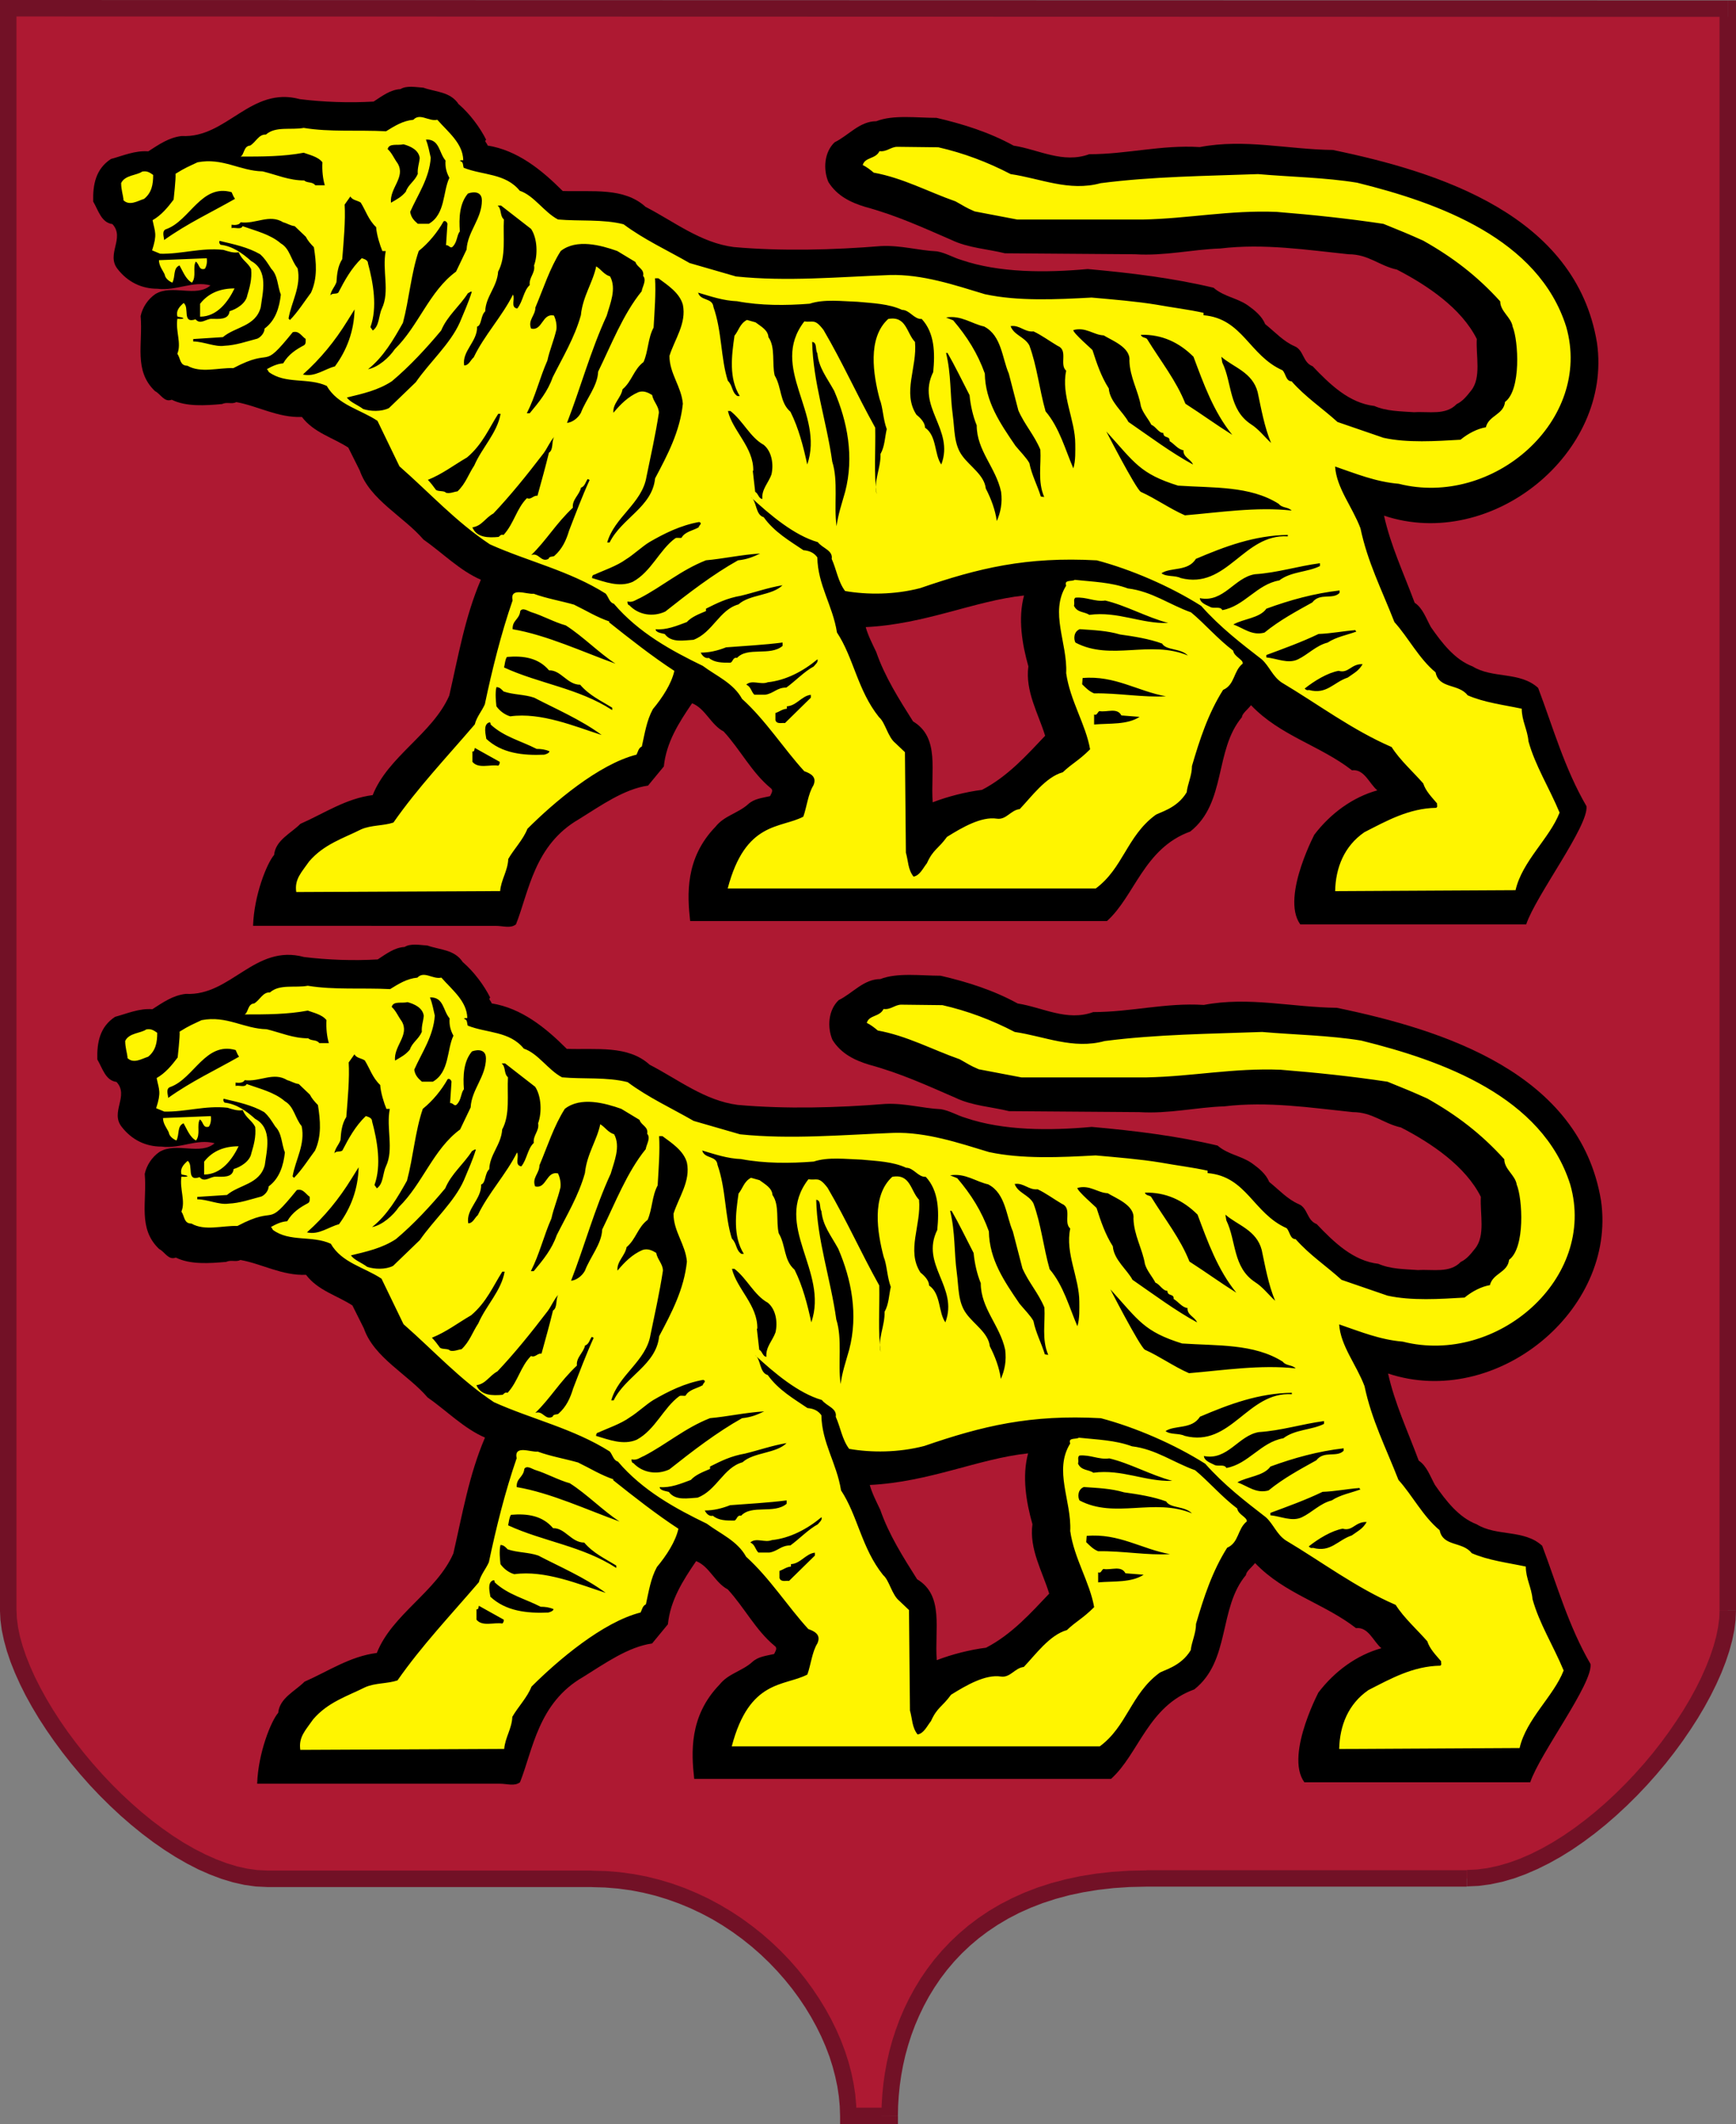 <?xml version="1.0" encoding="UTF-8"?>
<svg id="_레이어_2" data-name="레이어 2" xmlns="http://www.w3.org/2000/svg" viewBox="0 0 325.16 397.76">
  <rect x="0" y="0" width="325.16" height="397.76" fill="#808080" stroke="none"/>
  <defs>
    <style>
      .cls-1 {
        fill: #721126;
      }

      .cls-2 {
        fill: #ae1932;
      }

      .cls-2, .cls-3, .cls-4 {
        fill-rule: evenodd;
      }

      .cls-3 {
        fill: #fff500;
      }
    </style>
  </defs>
  <g id="svg2">
    <g>
      <g id="g10">
        <path id="path12" class="cls-2" d="M1.54,301.55c0,17.59,27.73,50.28,48.45,50.28h60.89c27.36,0,48,24.08,48,44.39,3.69,0,3.84,0,7.76,0,0-20.53,13.11-44.47,48.08-44.47h59.98c21.78,0,48.9-32.61,48.9-50.2,0-100.25,0-200.05,0-299.93L1.54,1.54V301.55h0Z"/>
        <path id="path14" class="cls-1" d="M50,350.28v3.08h0l-2.1-.1-2.13-.3-2.14-.48-2.15-.65-2.15-.81-2.16-.95-2.14-1.1-2.14-1.23-2.12-1.35-2.1-1.46-2.07-1.56-2.04-1.66-2-1.74-1.95-1.82-1.91-1.89-1.85-1.95-1.78-2.01-1.72-2.05-1.64-2.08-1.56-2.11-1.48-2.13-1.39-2.14-1.28-2.14-1.18-2.13-1.06-2.12-.95-2.1-.83-2.08-.69-2.04-.55-2-.41-1.94-.25-1.89-.09-1.83H3.09l.07,1.55,.22,1.65,.36,1.74,.51,1.81,.64,1.88,.77,1.93,.89,1.98,1.02,2.01,1.12,2.04,1.23,2.05,1.32,2.05,1.42,2.05,1.51,2.03,1.58,2.01,1.66,1.98,1.72,1.93,1.78,1.89,1.83,1.82,1.88,1.75,1.92,1.68,1.95,1.59,1.98,1.49,1.99,1.39,2.01,1.28,2.01,1.15,2.01,1.02,1.99,.89,1.97,.74,1.94,.59,1.91,.43,1.86,.26,1.82,.09h0Zm60.89,3.09H50v-3.09h60.89v3.09Zm48,41.31v3.08l-1.54-1.54-.06-1.82-.17-1.83-.28-1.86-.4-1.87-.49-1.87-.6-1.88-.71-1.87-.81-1.86-.91-1.84-1-1.82-1.09-1.79-1.19-1.77-1.27-1.73-1.36-1.68-1.44-1.64-1.52-1.59-1.6-1.53-1.68-1.47-1.75-1.4-1.81-1.32-1.89-1.25-1.94-1.16-2.02-1.07-2.07-.98-2.13-.88-2.18-.78-2.23-.68-2.28-.56-2.33-.45-2.37-.32-2.42-.2-2.47-.07v-3.08l2.62,.07,2.59,.21,2.54,.35,2.49,.47,2.44,.61,2.39,.72,2.33,.84,2.26,.95,2.21,1.04,2.14,1.15,2.08,1.24,2,1.32,1.93,1.41,1.86,1.48,1.77,1.55,1.7,1.62,1.62,1.68,1.53,1.74,1.44,1.79,1.35,1.84,1.26,1.88,1.17,1.91,1.07,1.94,.97,1.97,.87,1.99,.76,2.01,.65,2.02,.54,2.03,.42,2.03,.31,2.03,.18,2.03,.06,2-1.54-1.54h0Zm0,3.08h-1.54v-1.54s1.54,1.54,1.54,1.54Zm6.22-1.54h3.08l-1.54,1.54h-.36s-.34,0-.34,0h-.32s-.3,0-.3,0h-.28s-.27,0-.27,0h-.49s-.23,0-.23,0h-.22s-.21,0-.21,0h-.4s-.19,0-.19,0h-1.32s-.2,0-.2,0h-.21s-.22,0-.22,0h-.47s-.25,0-.25,0h-.55s-.3,0-.3,0h-.32s-.34,0-.34,0v-3.08h.34s.32,0,.32,0h.3s.28,0,.28,0h.52s.24,0,.24,0h.66s.2,0,.2,0h.2s.19,0,.19,0h1.32s.2,0,.2,0h.21s.22,0,.22,0h.47s.25,0,.25,0h.27s.28,0,.28,0h.62s.34,0,.34,0h.36s-1.54,1.55-1.54,1.55h0Zm3.08,0v1.54h-1.54l1.54-1.54Zm46.54-46.01v3.08h0l-3.15,.07-3.02,.2-2.89,.33-2.76,.45-2.65,.56-2.52,.68-2.4,.78-2.28,.88-2.17,.97-2.06,1.07-1.94,1.15-1.84,1.23-1.74,1.31-1.63,1.38-1.53,1.45-1.43,1.51-1.33,1.57-1.23,1.62-1.13,1.67-1.05,1.72-.95,1.76-.86,1.79-.78,1.82-.69,1.85-.6,1.87-.52,1.88-.43,1.89-.35,1.9-.27,1.9-.19,1.9-.12,1.89-.04,1.87h-3.08l.04-1.99,.12-2.01,.2-2.02,.29-2.03,.37-2.02,.46-2.03,.55-2.01,.65-1.99,.73-1.98,.83-1.95,.93-1.92,1.03-1.89,1.12-1.85,1.23-1.8,1.33-1.75,1.44-1.69,1.55-1.64,1.65-1.56,1.76-1.5,1.87-1.41,1.98-1.33,2.1-1.24,2.21-1.14,2.33-1.05,2.44-.94,2.56-.83,2.68-.71,2.79-.6,2.92-.47,3.04-.34,3.15-.21,3.28-.07h0Zm59.98,3.08h-59.98v-3.08h59.98v3.08Zm47.37-51.74h3.08l-.08,1.82-.24,1.89-.4,1.94-.54,1.99-.68,2.03-.81,2.07-.94,2.1-1.05,2.12-1.16,2.13-1.27,2.14-1.37,2.13-1.46,2.13-1.55,2.11-1.63,2.08-1.71,2.04-1.78,2-1.85,1.95-1.9,1.88-1.96,1.82-2,1.74-2.06,1.66-2.09,1.56-2.12,1.46-2.15,1.34-2.18,1.22-2.19,1.09-2.2,.95-2.21,.81-2.22,.64-2.22,.47-2.21,.29-2.19,.1v-3.08l1.92-.09,1.96-.26,1.99-.43,2.01-.58,2.03-.73,2.05-.89,2.05-1.02,2.04-1.15,2.03-1.27,2.02-1.39,1.99-1.49,1.96-1.58,1.93-1.67,1.88-1.75,1.84-1.82,1.78-1.88,1.72-1.93,1.65-1.97,1.57-2.01,1.49-2.03,1.4-2.04,1.32-2.05,1.21-2.04,1.11-2.03,.99-2.01,.88-1.98,.76-1.93,.63-1.88,.5-1.81,.35-1.74,.22-1.65,.07-1.56h0Zm1.54-298.39V.08l1.54,1.54V20.34s0,9.36,0,9.36v9.36s0,9.36,0,9.36v9.36s0,9.36,0,9.36v18.73s0,9.36,0,9.36v18.73s0,9.37,0,9.37v18.73s0,9.37,0,9.37v9.37s0,9.37,0,9.37v18.74s0,9.37,0,9.37v18.75s0,9.38,0,9.38v18.77s0,9.39,0,9.39v9.39s0,9.39,0,9.39v9.39s0,9.39,0,9.39v9.4h-3.08v-18.79s0-9.39,0-9.39v-18.78s0-9.39,0-9.39v-9.38s0-9.38,0-9.38v-9.38s0-9.38,0-9.38v-28.12s0-9.37,0-9.37v-9.37s0-9.37,0-9.37v-18.74s0-9.37,0-9.37v-9.37s0-9.36,0-9.36v-18.73s0-9.36,0-9.36v-18.73s0-9.36,0-9.36v-9.36s0-9.36,0-9.36V10.98s0-9.36,0-9.36l1.54,1.54h0Zm0-3.08h1.54V1.62l-1.54-1.54ZM0,1.54L1.54,0,323.61,.08V3.16L1.54,3.08,0,1.54H0ZM0,1.54V0H1.54S0,1.54,0,1.54ZM3.09,301.55H0V1.54s3.08,0,3.08,0V301.55h0Z"/>
      </g>
      <path id="path22" class="cls-4" d="M86.71,180.18c2.06,1.79,3.94,4.3,5.11,6.63-.45,.27,.18,.63,.27,1.08,5.56,.9,10.04,4.48,14.07,8.52,5.56,.18,11.47-.72,15.51,2.96,5.38,2.78,10.31,6.72,16.49,7.53,9.05,.81,18.73,.54,27.61-.18,3.76-.18,6.9,.81,10.49,.99,1.61,.27,3.05,1.17,4.57,1.61,7.08,2.42,15.78,2.42,23.66,1.7,8.07,.72,16.04,1.7,23.57,3.5,1.97,1.7,4.39,1.88,6.45,3.32,1.25,.9,2.6,1.97,3.23,3.5,1.79,1.43,3.41,3.23,5.47,4.12,1.79,.72,1.52,3.05,3.41,3.76,3.32,3.5,6.9,6.9,11.56,7.44,2.24,.99,4.84,.99,7.44,1.17,2.78-.18,5.92,.63,7.98-1.52,1.17-.54,1.97-1.61,2.69-2.51,1.97-2.42,.9-6.45,1.08-9.68-2.87-5.74-9.23-10.04-14.97-13-3.32-.72-5.29-2.87-9.05-2.87-7.8-.81-15.87-2.06-24.02-1.08-5.29,.18-10.4,1.43-15.96,1.08l-24.38-.18c-3.23-.81-6.9-.99-10.04-2.51-5.38-2.33-10.22-4.57-16.13-6.18-2.69-.81-5.29-2.06-6.9-4.66-.99-2.33-.81-5.56,1.17-7.44,2.6-1.26,4.66-3.94,7.8-3.94,3.14-1.25,7.62-.63,11.29-.63,5.02,1.17,9.86,2.69,14.43,5.2,4.66,.72,9.23,3.41,14.16,1.61,7.08,0,13.54-1.79,20.71-1.34,8.43-1.61,16.49,.45,24.92,.54,19.9,4.12,45.54,12.19,49.48,36.12,2.96,20.62-19.72,39.08-39.89,32.36,1.26,5.65,3.68,10.76,5.74,16.31,1.52,.99,2.15,2.96,3.05,4.57,2.06,2.96,4.48,6.1,7.8,7.35,3.76,2.33,8.87,.9,12.28,4.03,2.78,7.35,4.93,15.06,9.05,22.14,.45,3.68-9.5,16.76-11.29,22.14h-42.31c-3.85-5.29,3.5-18.38,2.6-16.76,3.05-4.03,7.26-7.08,11.83-8.34-1.52-1.26-2.42-4.03-4.75-3.76-6.01-4.66-13.45-6.45-18.91-12.19-.63,.81-1.7,1.61-1.7,2.24-5.2,6.19-2.87,16.05-9.68,21.42-8.69,3.14-10.4,12.1-15.6,16.76h-78.07c-.54-4.84-.99-11.74,4.75-17.66,1.61-2.06,4.21-2.51,6.1-4.21,1.17-1.08,2.69-1.17,4.12-1.52,.18-.45,.72-1.08,.09-1.52-3.5-2.87-5.65-7.17-8.78-10.58-2.42-1.26-3.41-4.3-5.92-5.29-2.51,3.68-4.84,7.35-5.29,11.83l-2.96,3.59c-4.48,.63-8.87,3.76-12.91,6.27-8.43,4.84-9.41,13.63-11.83,19.72-1.08,.81-2.33,.27-3.85,.27H48.17c.18-5.74,2.6-11.74,3.94-13.27,.27-2.78,3.14-4.03,4.93-5.83,4.48-1.97,8.52-4.75,13.54-5.38,2.87-7.26,11.2-11.47,14.34-18.64,1.7-7.44,2.96-14.79,5.92-21.69-3.94-1.7-7.17-5.02-10.76-7.53-3.68-4.3-10.04-7.44-11.92-12.91l-2.15-4.3c-2.87-1.88-6.45-2.78-8.69-5.74-4.48,.18-8.25-2.06-12.28-2.78-.9,.45-1.7-.09-2.69,.36-3.05,.27-6.72,.54-9.41-.81-1.43,.54-2.06-1.08-3.14-1.61-4.03-3.85-2.24-8.78-2.69-14.07,.36-1.61,1.34-3.14,2.78-4.12,3.14-1.88,7.62,.72,10.31-1.61-3.41-.9-6.36,1.08-9.95,.63-2.96,0-5.56-1.26-7.44-3.68-2.24-2.78,1.43-5.83-.99-8.43-2.06-.27-2.6-2.51-3.59-4.21-.09-3.14,.45-6.1,3.32-7.98,2.33-.63,4.48-1.61,6.99-1.43,1.97-1.26,3.85-2.6,6.27-2.87,8.43,.45,12.91-9.41,22.14-6.9,4.39,.54,9.23,.72,13.8,.45,1.52-.99,3.14-2.24,5.02-2.33,1.17-.72,2.87-.36,4.3-.27,2.24,.81,5.11,.72,6.63,3.14h0Zm105.86,91.97c-1.17,4.3-.36,9.14,.81,13.27-.63,4.66,1.88,8.87,3.14,13-3.41,3.59-6.99,7.62-11.83,10.13-2.96,.36-6.45,1.25-9.23,2.33-.45-5.74,1.43-12.1-3.68-15.15-2.6-4.12-5.29-8.34-6.9-13-.72-1.52-1.52-3.05-1.97-4.66,11.2-.54,20.35-4.93,29.67-5.92Z"/>
      <path id="path24" class="cls-3" d="M94.36,303.3c0,.27,0,.45-.27,.72-1.52-.27-3.76,.63-4.84-.72v-1.97c.36,.18,.36-.36,.45-.63l4.66,2.6Zm-1.7-6.99c2.51,2.33,5.65,3.05,8.61,4.57,.81,0,1.61,.09,2.42,.45-.09,.36-.63,.54-.99,.63-4.03,.18-7.98-.27-10.85-2.96-.09-.72-.63-2.6,.45-3.05,.27-.09,.36,0,.36,.36h0Zm118.14-1.7l3.41,.27c-2.33,1.52-5.56,1.17-8.52,1.43v-1.88c.54,.27,.63-.45,.99-.63,1.43,.27,3.32-.72,4.12,.81Zm-58.17-3.32l-4.84,4.75c-.63-.09-1.52,.27-1.79-.54v-1.34c.81-.27,1.25-.72,2.15-.81v-.45c1.79-.09,2.78-1.97,4.48-2.15v.54h0Zm-57.55-1.17c1.79,.63,3.94,.54,5.74,1.17,3.76,1.97,8.78,4.12,12.64,6.99-5.02-1.61-11.38-4.3-17.12-3.5-.99-.27-1.97-.99-2.6-1.88-.09-.9-.27-2.42,0-3.59,.63,0,.99,.45,1.34,.81h0Zm124.06,.9c-4.21,.27-8.96-.63-13.45-.54-.9-.36-1.52-.99-2.24-1.7l.09-1.17c6.01-.54,10.4,2.51,15.6,3.41h0Zm36.84-6.01c-.72,1.25-1.52,1.61-2.78,2.51-2.69,.9-3.94,3.23-7.26,2.33-.36,.09-.54,0-.81-.27,1.79-1.43,4.3-2.96,6.36-3.32,1.88,.54,2.33-1.34,4.48-1.25Zm-102.1-.9c.18,.54-.45,.99-.72,1.34-1.7,.9-3.5,2.78-5.11,3.94-1.79,0-2.33,1.08-3.94,1.34h-2.06c-.63-.63-.63-1.52-1.52-1.88,1.08-.99,2.69,.09,4.03-.45,3.41-.36,6.63-2.06,9.32-4.3h0Zm-50.29,2.06c2.24-.09,3.41,2.69,5.83,2.69,1.79,2.06,3.85,2.96,6.01,4.3v.45c-6.36-4.12-13.63-4.93-20.26-7.98,.18-.72,.18-1.43,.54-1.97,3.14-.27,5.92,.18,7.89,2.51h0Zm43.74-4.57c-2.33,1.97-6.54,.09-8.52,2.24-.81-.18-.72,.72-1.25,.9-1.52,0-2.96,0-4.03-.9-.72,.18-1.26-.45-1.52-.99,1.61,0,3.14-.36,4.75-.99,3.5-.27,7.08-.45,10.58-.9v.63Zm107.3-2.96c0,.09,.09,.18,.18,.27-1.7,.63-3.76,.99-5.38,2.06-2.15,.54-3.68,2.24-5.56,3.14-1.88,.9-3.94-.18-5.92-.36v-.45c3.14-1.17,6.63-2.42,9.77-3.94,2.42-.09,4.57-.54,6.9-.72h0Zm-44.1,.81c2.6,.36,5.47,.81,7.89,1.7,.81,1.34,3.41,.81,4.84,2.24-7.08-2.96-14.43,1.08-21.06-2.42-.36-.63-.36-2.06,.81-2.51,2.6,.18,5.11,.27,7.53,.99h0Zm-103.8-1.7c3.23,2.06,6.27,5.2,9.32,7.17-6.01-2.15-12.91-5.38-19.27-6.45-.09-1.7,1.26-1.79,1.43-3.41,.45-.72,1.43,0,1.97,.18,2.33,.72,4.3,1.88,6.54,2.51Zm101.02-4.66c3.85,.9,7.8,3.14,11.83,4.21-5.11,.18-9.41-2.24-14.79-1.52-.9-.63-2.24-.36-2.87-1.7,.18-.72-.18-1.17,.27-1.52,2.06-.18,3.59,.81,5.56,.54h0Zm-99.41,.81c2.24,1.08,4.21,2.33,6.63,3.14l-.18,.09c3.94,3.14,8.16,6.45,12.28,9.14-.54,2.42-2.24,5.02-4.03,7.17-1.17,2.15-1.52,4.57-2.06,6.99-.63,.27-.72,.99-.99,1.52-7.08,1.79-15.51,8.96-20.44,13.89-.81,2.06-2.51,3.76-3.59,5.65-.09,2.24-1.34,3.85-1.52,6.01l-38.19,.18c-.36-2.42,.99-3.68,2.42-5.74,2.78-3.23,6.36-4.3,9.77-6.01,1.88-.81,4.12-.63,6.01-1.26,4.57-6.54,9.86-12.1,15.24-18.38,.36-1.43,1.34-2.51,1.88-3.76,1.34-6.36,3.05-13.27,5.2-19.45-.54-2.6,2.69-1.08,3.94-1.26,2.42,.9,5.11,1.34,7.62,2.06h0Zm143.33-2.24c-1.25,1.34-3.68-.09-5.11,1.79-3.05,1.7-6.1,3.32-8.96,5.65-2.33,.63-3.85-.81-5.83-1.52,1.88-1.08,4.93-1.17,6.19-2.96,4.39-1.61,8.96-2.87,13.71-3.41v.45h0Zm-104.34-1.43c-1.97,1.97-6.18,1.7-8.25,3.59-3.59,.99-4.84,5.29-8.43,6.63-1.79,.09-4.12,.63-5.38-1.08-.63-.18-1.7-.27-1.7-.9,1.97,.18,3.94-.63,5.83-1.34,.9-.99,2.33-1.52,3.59-2.06v-.45c2.15-1.08,3.94-1.97,6.54-2.42,2.6-.63,5.11-1.52,7.8-1.97h0Zm100.66-3.59c-2.33,1.17-5.38,.99-7.62,2.69-4.21,.72-6.54,4.84-10.67,5.56-.36-.81-1.7-.18-2.33-.63-.72-.36-1.79-.72-1.88-1.61,4.48,.9,6.45-3.85,10.31-4.48,4.21-.27,8.07-1.52,12.19-2.06v.54h0Zm-104.88-2.33c-1.34,.63-2.42,1.08-4.12,1.26-4.66,2.6-9.32,6.18-13.62,9.59-2.33,1.08-5.02,.63-6.72-1.17-.36-.09-.36-.45-.36-.72,.99,.27,1.61-.36,2.33-.63,4.3-2.24,7.62-5.2,12.37-7.08,3.14-.27,6.81-1.08,10.13-1.26h0Zm98.87-3.23c-8.34-.54-11.38,10.04-20.08,7.8-1.08-.54-2.69-.18-3.59-.9,1.79-1.17,4.93-.27,6.45-2.69,5.47-2.33,10.94-4.39,17.21-4.48v.27h0Zm-110.34-1.7c-1.08,.63-2.6,.81-3.23,1.97-.36,.09-.9-.09-1.17,.09-2.96,2.15-4.48,6.27-7.98,8.16-2.51,1.08-5.2,0-7.62-.72,0-.36,.18-.63,.45-.63,1.52-.72,4.21-1.61,5.92-2.87,1.34-.81,3.05-2.42,4.39-3.23,2.78-1.61,5.83-3.14,9.32-3.76,.72,.27-.09,.63-.09,.99Zm-20.44-8.87c-1.43,3.14-2.6,6.27-3.85,9.5-.54,1.79-1.26,3.41-2.78,4.75-.36,.18-.9,0-1.08,.54-1.43,.72-1.79-1.26-3.23-.72,2.87-2.78,4.57-5.83,7.8-8.87-.18-1.52,1.26-2.42,1.52-3.76,.72-.18,.9-1.17,1.26-1.61l.36,.18h0Zm-7.62-5.11c-.63,2.6-1.43,5.47-2.15,8.07-.81-.09-1.17,.81-1.97,.45-1.97,1.97-2.42,4.75-4.39,6.9-.45-.18-.72,.18-.9,.36-1.88,.18-4.12,.18-4.93-1.79,1.79-.27,2.33-1.7,3.94-2.6,3.14-3.32,6.19-7.08,9.41-11.29,.72-.99,1.17-2.15,1.97-3.05-.54,.9-.09,2.42-.99,2.96Zm117.87,6.18c6.54,.45,13.45,0,18.82,3.41,.63,.81,1.7,.54,2.42,1.25-6.63-.72-13.54,.36-19.99,.9-2.87-1.26-5.47-3.14-8.25-4.39-.9-.45-6.99-12.28-6.45-11.29,5.29,5.83,6.27,7.89,13.45,10.13h0Zm-126.93-13.45c-.63,3.59-3.5,6.36-4.93,9.68-1.08,1.61-1.61,3.41-3.14,4.84-.72,.09-1.34,.45-2.15,.27-.36-.45-1.34-.18-1.88-.54-.45-.63-.99-1.34-1.52-1.88,2.69-1.08,4.75-2.69,7.35-4.21,2.87-2.42,4.12-5.47,5.83-8.16h.45Zm43.03-.54c2.42,1.88,3.68,4.93,6.27,6.36,1.52,1.26,1.88,3.68,1.43,5.56-.54,1.52-1.88,2.78-1.7,4.57-.72-.09-.72-.99-1.34-1.34l-.45-3.94h.09c.09-4.39-3.85-7.44-4.75-11.2h.45Zm98.78-3.5c.63,2.96,1.26,6.54,2.51,9.5-1.26-1.17-2.33-2.6-3.76-3.5-4.21-2.78-3.5-7.71-5.38-11.56l-.18-1.08c2.24,1.97,5.83,2.87,6.81,6.63Zm-58.09-7.35c1.34,2.33,2.69,5.11,4.12,7.89,.18,1.88,.63,3.94,1.34,5.65,0,4.75,3.59,7.89,4.57,12.46,.27,2.06-.09,3.85-.81,5.47-.27-2.06-1.08-4.21-2.06-6.1-.27-2.51-2.96-4.12-4.39-6.1-1.61-2.15-1.43-5.02-1.79-7.62-.54-3.94-.27-7.62-1.26-11.65h.27Zm-24.38,.09c.27,2.69,1.7,4.39,3.14,6.99,2.51,5.83,3.76,12.37,2.06,18.91-.63,2.24-1.34,4.3-1.61,6.45-.54-3.85,.36-8.43-.81-12.1-1.08-7.71-3.59-14.79-3.76-22.41,.99,.09,.54,1.52,.99,2.15h0Zm70.45,.63c1.88,5.02,3.76,10.31,7.26,14.61-3.14-1.97-5.56-3.76-8.78-5.83-1.7-4.3-4.57-7.89-7.17-12.1-.27-.36-.99-.18-1.17-.81,3.94-.09,7.17,1.43,9.86,4.12Zm-16.85-4.03c1.43,.9,5.11,2.24,4.84,4.75,.09,3.14,1.7,5.74,2.15,8.52,.36,1.26,1.43,2.42,1.97,3.5,.81,.27,1.34,1.52,2.24,1.52,0,1.08,1.26,.45,1.17,1.52,.9,.54,1.61,1.61,2.6,1.7-.09,1.34,1.34,1.61,1.79,2.69-4.12-2.24-8.07-5.2-12.1-7.98-.99-1.88-3.5-3.76-3.68-6.27-1.43-2.24-2.24-4.66-3.05-7.17,0-.09-3.68-3.23-3.59-3.76,2.33-.63,3.76,.9,5.65,.99h0Zm-13.09-.72c1.52,.72,2.96,1.79,4.48,2.69,2.06,.81,.27,3.5,1.61,4.66-.99,4.57,1.7,9.23,1.7,13.71,0,1.26,.09,3.14-.36,4.57-1.52-3.5-2.6-7.62-5.2-10.67-1.17-4.12-1.61-8.52-3.05-12.37-.9-1.61-2.87-1.88-3.5-3.59,1.7-.27,2.6,1.17,4.3,.99h0Zm-9.23-.9c3.23,1.7,3.32,5.92,4.57,8.78l1.79,6.9c1.17,2.69,2.96,4.57,4.12,7.35,.18,2.96-.54,5.92,.72,8.87l-.63-.09c-.63-2.06-1.7-4.03-2.15-6.27-.54-.99-1.79-2.24-2.6-3.23-2.87-4.21-5.65-8.25-5.74-13.54-1.34-3.76-3.32-6.9-5.92-9.95l-1.34-.54c2.87-.45,4.75,1.17,7.17,1.7h0Zm-121.64,7.44c-1.88,.45-3.76,2.06-6.01,1.52,3.32-2.96,6.01-6.27,8.34-10.04l1.34-2.15c-.09,4.03-1.43,7.62-3.68,10.67Zm75.38-12.19c4.3,.81,9.05,.81,13.54,.45,2.69-.9,6.1-.45,8.96-.36,2.87,.27,5.83,.36,8.34,1.52,1.43,0,2.24,1.79,3.68,1.7,2.42,2.6,2.51,6.36,2.15,9.95-3.23,6.54,4.03,10.67,1.52,17.3-1.34-1.88-.81-5.38-3.05-6.9,0-.9-.81-1.79-1.61-2.42-2.69-4.12,.18-8.87-.27-13.63-1.61-1.7-1.61-4.93-5.02-4.3-3.94,3.59-2.78,10.49-1.61,14.97,.63,1.52,.63,3.76,1.34,5.65-.36,1.52-.36,3.23-1.17,4.66,.09,2.6-1.34,5.11-.72,7.53-.54-3.76-.18-8.25-.27-12.46-3.68-6.63-6.01-12.01-9.68-18.29-1.7-2.24-1.97-1.34-3.59-1.61-6.72,8.69,3.85,17.21,.54,26.8-.72-3.32-1.61-6.81-3.14-9.86-2.06-1.79-1.61-4.57-2.96-6.81-.54-2.24,.18-5.29-1.17-7.17-.09-1.34-1.34-1.97-2.42-2.78l-1.61-.45c-1.34,.72-1.52,1.97-2.33,2.96-.54,3.76-1.08,7.98,.99,11.29h-.45c-1.08-.72-.81-1.88-1.79-2.87-1.34-4.21-1.08-9.23-2.69-13.8-.18-1.79-2.42-1.08-2.87-2.69,2.42,.72,4.75,1.52,7.35,1.61h0Zm-49.75-1.79c-.63,2.06-1.43,3.76-2.24,5.74-1.79,4.03-5.65,7.44-8.25,11.2l-5.02,4.84c-1.43,.72-3.5,.63-4.84,.18-1.08-.81-2.42-1.26-3.05-2.15,2.96-.72,5.83-1.34,8.43-3.05,3.32-2.78,6.54-6.27,9.23-9.5,1.17-2.78,3.41-4.48,5.02-6.99,.27-.09,.45-.36,.72-.27h0Zm34.96-2.51c1.7,1.26,3.94,2.69,4.57,4.93,.72,3.5-1.52,6.45-2.51,9.59,0,3.32,2.24,5.74,2.51,8.96-.54,5.2-2.87,9.59-5.2,13.98-.54,5.38-6.27,7.44-8.52,12.01h-.45c1.34-4.75,6.54-7.35,7.35-12.28,.81-3.94,1.7-7.89,2.33-12.01,0-1.26-1.08-2.15-1.25-3.32-.72-.45-1.61-.9-2.6-.54-1.88,.81-3.32,2.24-4.66,3.85-.18-1.7,1.43-2.78,1.7-4.39,1.79-1.52,2.06-3.68,3.94-5.11,.9-2.06,.81-4.48,1.88-6.45,.18-3.05,.45-6.54,.27-9.23h.63Zm-4.3-3.05c.27,.99,1.7,1.26,1.43,2.6,.72,.81-.18,2.06-.27,2.87-3.5,4.3-5.74,10.13-8.16,15.06-.09,2.69-2.24,5.11-3.23,7.71-.54,.99-1.61,1.79-2.6,1.88,2.51-6.45,4.39-13.45,7.44-20.08,.63-2.24,1.88-5.02,.63-7.35-1.17-.36-1.61-1.26-2.6-1.88-.63,3.05-2.51,5.56-2.87,9.14-1.17,4.21-3.41,7.89-5.29,11.65-.9,2.6-2.51,4.57-4.3,6.72h-.54c1.61-3.14,2.42-6.63,3.85-9.86,.45-2.06,1.17-3.59,1.7-5.83,.09-.9-.09-1.79-.45-2.6-2.24-.54-2.15,2.96-4.3,2.42-.63-1.61,.81-2.42,.81-3.94,1.52-3.59,2.69-7.35,4.75-10.58,2.96-2.33,7.53-1.08,10.58,0l3.41,2.06h0Zm-70.28-1.43c.81,.72,1.25,1.43,2.06,2.69,1.26,1.26,1.17,3.32,1.79,4.84-.27,2.42-.99,4.84-3.05,6.36,0,.81-.72,1.61-1.34,1.88-2.06,.54-4.03,1.25-6.19,1.34-1.7,.27-3.94-.81-5.83-.81v-.45l5.56-.36c2.33-1.97,6.1-1.97,7.08-5.56,.36-2.78,1.52-6.9-1.79-8.69-1.7-1.52-3.5-2.78-5.74-3.05-.27-.27-.27-.54-.18-.72,2.69,.63,5.29,1.17,7.62,2.51h0Zm8.52-3.32c.36,.72,.9,1.34,1.52,1.97,.45,2.87,.72,5.74-.54,8.52-1.08,1.43-2.51,3.68-3.94,5.11l-.27-.27c.54-3.14,2.42-6.01,1.7-9.41-1.26-1.52-1.43-3.68-3.14-4.66-1.97-1.7-4.66-2.33-7.17-3.23-.27,.72-1.43,.18-2.06,.36v-.63c.54,.09,1.43,.09,1.7-.45,2.87,.36,5.38-1.61,7.98,0,.72,.18,1.34,.63,2.15,.72l2.06,1.97h0Zm42.22-1.43c1.17,1.79,1.26,4.84,.54,6.81,.27,1.43-.99,2.24-.81,3.68-1.17,1.08-1.26,3.05-2.33,4.39-1.34-.18-.36-1.79-.81-2.6-2.06,4.12-5.38,7.62-7.35,11.74-.63,.54-.9,1.52-1.79,1.52-.45-2.69,2.51-4.48,2.42-7.26,.9-.27,.63-2.06,1.52-2.87,.09-2.78,2.24-4.57,2.42-7.44,1.52-2.78,.9-6.54,1.08-9.77-.81-.72-.36-1.88-1.17-2.6h.63l5.65,4.39Zm-31.91-4.93c.9,1.43,1.43,3.23,2.87,4.57,.09,1.43,.72,3.41,1.17,4.48h.63c-.72,3.59,.81,7.53-.72,10.76-.63,1.34-.45,3.23-1.7,4.12l-.45-.63c1.34-3.68,.54-8.25-.45-11.92,0-.63-.63-.81-1.17-.99-1.97,1.88-3.23,4.21-4.39,6.45-.45,.36-1.17,0-1.52,.54,.27-1.17,.81-1.52,1.17-2.51,.09-1.52,.27-3.05,1.08-4.3,.27-3.32,.63-7.26,.45-10.22l1.08-1.52c.36,.72,1.34,.72,1.97,1.17h0Zm22.68-.45c0,3.5-2.69,5.83-2.87,9.23l-1.97,4.12c-5.02,3.68-6.99,10.13-11.47,14.52-1.08,1.61-3.14,3.41-5.02,3.76,2.87-2.24,4.84-5.65,6.54-8.69,1.17-4.39,1.52-9.23,2.96-13.45,1.88-1.52,3.5-3.5,4.66-5.56,.36-.18,.63,.18,.72,.45l-.27,4.03c.54-.09,.81,.72,1.25,.27,.9-.9,.72-2.06,1.34-2.87-.18-2.42-.09-5.2,1.52-7.08,1.25-.45,2.6-.27,2.6,1.25h0Zm-46.52-.72l.27,.45c-4.39,2.51-8.87,4.57-13.27,7.71,0-.54-.54-1.79,.45-2.06,4.39-1.61,6.54-8.52,12.19-6.9l.36,.81h0Zm34.87-7.17c-.09,.99-.45,1.88-.36,2.96-.63,1.43-1.79,1.97-2.24,3.32-.81,.99-1.7,1.43-2.78,2.06-.27-2.78,2.78-4.75,1.26-7.35-.72-.99-1.08-1.97-1.88-2.69,.27-1.17,1.88-.63,2.96-.9,1.34,.36,2.87,1.08,3.05,2.6h0Zm4.84,.45c-.09,1.26,.18,2.24,.72,3.23-1.25,2.6-.72,6.81-3.85,8.61h-2.06c-.72-.63-1.26-1.17-1.43-2.24,1.43-3.23,3.59-6.27,3.85-10.13-.27-1.17-.45-2.24-.9-3.41,2.6-.09,2.42,2.51,3.68,3.94h0Zm-1.52-7.62c2.06,2.33,4.75,4.39,4.84,7.53-.18,.09-.45-.09-.63,.18,.72,.09,.54,.9,.72,1.26,3.59,1.43,7.8,.99,10.49,4.3,2.69,.9,4.57,4.03,7.17,5.38,4.03,.36,8.43-.09,12.28,.9,3.85,2.87,8.16,4.84,12.37,7.26l8.69,2.51c9.5,.99,19.27,.09,28.77-.27,6.1-.18,12.19,1.88,17.84,3.59,6.19,1.34,13.45,.99,19.99,.63,4.03,.36,8.43,.72,12.19,1.34,2.96,.54,6.01,.9,8.78,1.52v.45c7.35,.63,8.52,7.53,14.79,10.31,.63,.63,.63,2.06,1.7,2.06,2.6,2.96,5.74,5.02,8.6,7.62l8.61,2.96c4.48,.99,9.86,.63,14.43,.36,1.43-1.17,3.14-2.06,4.75-2.33,.54-2.24,3.32-2.33,3.59-4.75,3.05-2.24,2.51-11.47,1.43-14.07-.27-1.79-2.33-2.87-2.33-4.75-4.3-4.75-8.87-8.25-14.43-11.38-2.6-1.17-4.3-1.88-7.44-3.14-6.54-.99-13.27-1.7-19.99-2.24-8.87-.36-16.49,1.25-25.1,1.43h-23.49l-7.98-1.52c-1.7-.72-1.97-.99-3.59-1.88-5.11-1.79-9.86-4.39-15.33-5.38-.63-.54-1.34-1.08-2.06-1.43,.45-1.52,2.42-1.08,3.14-2.6,1.34,.18,2.15-.81,3.32-.81l7.71,.09c4.75,1.08,9.23,2.78,13.54,5.02,5.56,.81,10.94,3.32,16.85,1.7,9.77-1.26,19.63-1.34,29.49-1.7,6.19,.54,12.55,.63,18.55,1.61,15.24,3.76,33.97,10.49,39.17,26.98,5.02,17.57-13.71,33.88-31.37,29.4-4.3-.36-7.98-1.88-11.92-3.23,.27,4.03,3.23,7.53,4.75,11.56,1.34,6.36,3.94,11.38,6.36,17.57,2.6,2.87,4.57,6.81,7.71,9.41,.63,3.14,4.3,2.06,6.01,4.3,3.05,1.34,6.72,1.79,10.13,2.51,0,2.24,1.08,3.94,1.26,6.1,1.26,4.57,3.85,8.61,5.83,13.36-1.88,4.84-6.99,9.05-8.25,14.52l-33.79,.18c.09-4.39,1.7-8.43,5.47-11.03,4.21-2.15,8.34-4.48,13.45-4.57,.36-.18,.09-.54,.18-.81-.99-1.17-2.15-2.33-2.6-3.76-1.88-2.15-4.39-4.39-5.92-6.81-7.44-3.23-13.71-7.98-20.62-12.1-1.7-1.17-2.24-2.96-3.68-4.3-3.94-3.05-7.8-6.01-11.38-10.04-5.83-3.68-13.09-6.81-19.54-8.52-13.18-.72-22.14,1.43-33.08,5.2-4.84,1.26-9.95,1.26-14.07,.54-1.34-1.79-1.61-4.03-2.51-6.01,.27-1.61-1.7-1.97-2.6-3.14-4.39-1.26-8.87-5.02-12.55-8.43,1.17,.72,.81,3.32,2.42,3.76,1.97,2.78,4.93,4.48,7.44,6.18,1.08,.09,1.97,.45,2.6,1.34,.09,5.2,2.87,8.96,3.68,14.07,3.14,4.75,3.85,10.85,7.89,15.87,1.17,.99,1.61,3.68,3.05,4.84l1.79,1.7,.18,18.82c.45,1.52,.36,3.14,1.43,4.48,1.17-.18,1.79-1.61,2.51-2.51,1.17-2.6,2.06-2.6,3.76-4.93,2.87-1.79,6.45-3.85,9.32-3.41,1.79,.27,2.6-1.61,4.3-1.79,2.15-2.24,4.84-6.01,8.07-6.9,1.79-1.7,2.96-2.15,5.11-4.3-.81-4.66-3.76-9.14-4.48-14.25,.27-5.65-3.14-11.38,0-16.4-.45-1.17,1.08-.72,1.61-1.08,3.41,.36,6.81,.45,9.95,1.61,4.48,.54,7.8,3.05,11.83,4.48,2.51,2.06,4.93,4.93,7.89,7.17,.18,1.17,1.88,1.61,1.79,2.42-1.79,1.43-1.43,3.94-3.68,4.93-2.78,4.39-4.39,9.32-5.83,14.25,0,1.79-.81,3.32-.99,4.93-1.88,3.14-5.29,3.76-5.92,4.3-5.29,3.94-6.01,9.95-11.12,13.71h-68.93c3.32-12.64,9.86-11.2,14.16-13.45,.63-1.7,.9-4.3,1.88-5.83,.72-1.61-.45-2.24-1.7-2.69-3.85-4.21-7.26-9.59-11.65-13.54-1.61-2.96-4.84-4.3-7.35-6.18-5.92-2.87-12.01-6.19-16.67-11.65-.81-.18-.99-1.26-1.52-1.88-6.81-4.3-14.52-6.01-21.69-9.23-6.45-4.3-11.12-9.5-16.94-14.61l-4.12-8.52c-3.23-2.15-7.44-2.96-9.5-6.54-3.5-1.61-7.71-.27-10.85-2.6-.09-.18-.18-.36-.36-.54,.99-.54,1.88-.99,3.05-1.08,.99-1.7,2.42-2.6,3.94-3.41,.36-.27,.27-.81,.27-1.17-.72-.45-1.25-1.61-2.42-1.25-6.1,7.53-3.32,2.6-11.12,6.72-2.87-.09-6.1,.99-8.61-.45-1.43,0-1.26-1.34-1.88-2.24,.81-1.97-.36-4.21,0-6.54,.45,0,.81,.09,1.17-.09-.36-.27-.81-.18-1.17-.36-.27-1.08,.36-1.79,1.17-2.51,1.17,.81-.36,3.94,2.24,3.05,.9,1.08,1.97-.09,2.96-.09,1.34,0,3.23,.27,3.41-1.43,1.26-.36,3.05-1.43,3.32-2.96,.45-1.52,.9-3.05,.72-4.93-.63-1.26-1.7-1.61-2.33-3.14-.99,.18-1.97-.18-2.87-.45-4.21-.45-7.8,.81-11.83,.72l-1.52-.63c.99-3.05,.54-3.41,.09-5.65,1.61-.9,2.87-2.42,3.94-3.85,0-.09,.45-3.94,.36-4.84,1.88-1.17,2.42-1.34,4.12-2.15,4.75-.9,7.89,1.61,12.19,1.7,2.6,.63,4.93,1.7,7.8,1.7,.54,.54,1.52,.18,2.06,.9h1.79c-.36-1.17-.54-2.78-.45-4.3-.81-1.08-2.6-1.43-3.5-1.79-3.76,.72-7.8,.72-11.83,.72,.72-.36,.54-1.97,1.79-2.06,1.08-.63,1.61-2.15,2.96-2.06,1.79-1.61,4.75-.81,7.08-1.25,4.93,.81,10.13,.36,15.42,.63,1.61-.99,3.14-1.97,5.11-2.15,1.26-1.34,2.87,.36,4.48,0h0Zm-53.24,10.31c0,1.79-.27,3.32-1.7,4.48-1.17,.36-2.78,1.43-3.94,.18h.09c-.09-.9-.45-1.88-.45-3.14,.72-1.52,2.96-1.43,3.94-2.15,.9-.18,1.43,.18,2.06,.63h0Zm9.68,17.57c-1.17,.36-.99-.9-1.7-1.34-.63,1.08,.18,2.78-.72,3.94-1.17-.63-1.7-2.15-2.33-3.23-1.26,.54-.72,2.06-1.34,3.23-.63-.27-1.34-.81-1.43-1.52-.36-.81-1.08-1.61-1.08-2.69l8.96-.36c.09,.63,0,1.43-.36,1.97h0Zm5.56,3.68c-1.17,2.42-3.23,5.29-6.45,5.29v-2.42c1.61-2.06,3.85-2.87,6.45-2.87Z"/>
      <path id="path22-2" data-name="path22" class="cls-4" d="M85.95,19.54c2.06,1.79,3.94,4.3,5.11,6.63-.45,.27,.18,.63,.27,1.08,5.56,.9,10.04,4.48,14.07,8.52,5.56,.18,11.47-.72,15.51,2.96,5.38,2.78,10.31,6.72,16.49,7.53,9.05,.81,18.73,.54,27.61-.18,3.76-.18,6.9,.81,10.49,.99,1.61,.27,3.05,1.17,4.57,1.61,7.08,2.42,15.78,2.42,23.66,1.7,8.07,.72,16.04,1.7,23.57,3.5,1.97,1.7,4.39,1.88,6.45,3.32,1.25,.9,2.6,1.97,3.23,3.5,1.79,1.43,3.41,3.23,5.47,4.12,1.79,.72,1.52,3.05,3.41,3.76,3.32,3.5,6.9,6.9,11.56,7.44,2.24,.99,4.84,.99,7.44,1.17,2.78-.18,5.92,.63,7.98-1.52,1.17-.54,1.97-1.61,2.69-2.51,1.97-2.42,.9-6.45,1.08-9.68-2.87-5.74-9.23-10.04-14.97-13-3.32-.72-5.29-2.87-9.05-2.87-7.8-.81-15.87-2.06-24.02-1.08-5.29,.18-10.4,1.43-15.96,1.08l-24.38-.18c-3.23-.81-6.9-.99-10.04-2.51-5.38-2.33-10.22-4.57-16.13-6.18-2.69-.81-5.29-2.06-6.9-4.66-.99-2.33-.81-5.56,1.17-7.44,2.6-1.26,4.66-3.94,7.8-3.94,3.14-1.25,7.62-.63,11.29-.63,5.02,1.17,9.86,2.69,14.43,5.2,4.66,.72,9.23,3.41,14.16,1.61,7.08,0,13.54-1.79,20.71-1.34,8.43-1.61,16.49,.45,24.92,.54,19.9,4.12,45.54,12.19,49.48,36.12,2.96,20.62-19.72,39.08-39.89,32.36,1.26,5.65,3.68,10.76,5.74,16.31,1.52,.99,2.15,2.96,3.05,4.57,2.06,2.96,4.48,6.1,7.8,7.35,3.76,2.33,8.87,.9,12.28,4.03,2.78,7.35,4.93,15.06,9.05,22.14,.45,3.68-9.5,16.76-11.29,22.14h-42.31c-3.85-5.29,3.5-18.38,2.6-16.76,3.05-4.03,7.26-7.08,11.83-8.34-1.52-1.26-2.42-4.03-4.75-3.76-6.01-4.66-13.45-6.45-18.91-12.19-.63,.81-1.7,1.61-1.7,2.24-5.2,6.19-2.87,16.05-9.68,21.42-8.69,3.14-10.4,12.1-15.6,16.76h-78.07c-.54-4.84-.99-11.74,4.75-17.66,1.61-2.06,4.21-2.51,6.1-4.21,1.17-1.08,2.69-1.17,4.12-1.52,.18-.45,.72-1.08,.09-1.52-3.5-2.87-5.65-7.17-8.78-10.58-2.42-1.26-3.41-4.3-5.92-5.29-2.51,3.68-4.84,7.35-5.29,11.83l-2.96,3.59c-4.48,.63-8.87,3.76-12.91,6.27-8.43,4.84-9.41,13.63-11.83,19.72-1.08,.81-2.33,.27-3.85,.27H47.4c.18-5.74,2.6-11.74,3.94-13.27,.27-2.78,3.14-4.03,4.93-5.83,4.48-1.97,8.52-4.75,13.54-5.38,2.87-7.26,11.2-11.47,14.34-18.64,1.7-7.44,2.96-14.79,5.92-21.69-3.94-1.7-7.17-5.02-10.76-7.53-3.68-4.3-10.04-7.44-11.92-12.91l-2.15-4.3c-2.87-1.88-6.45-2.78-8.69-5.74-4.48,.18-8.25-2.06-12.28-2.78-.9,.45-1.7-.09-2.69,.36-3.05,.27-6.72,.54-9.41-.81-1.43,.54-2.06-1.08-3.14-1.61-4.03-3.85-2.24-8.78-2.69-14.07,.36-1.61,1.34-3.14,2.78-4.12,3.14-1.88,7.62,.72,10.31-1.61-3.41-.9-6.36,1.08-9.95,.63-2.96,0-5.56-1.26-7.44-3.68-2.24-2.78,1.43-5.83-.99-8.43-2.06-.27-2.6-2.51-3.59-4.21-.09-3.14,.45-6.1,3.32-7.98,2.33-.63,4.48-1.61,6.99-1.43,1.97-1.26,3.85-2.6,6.27-2.87,8.43,.45,12.91-9.41,22.14-6.9,4.39,.54,9.23,.72,13.8,.45,1.52-.99,3.14-2.24,5.02-2.33,1.17-.72,2.87-.36,4.3-.27,2.24,.81,5.11,.72,6.63,3.14h0Zm105.86,91.97c-1.17,4.3-.36,9.14,.81,13.27-.63,4.66,1.88,8.87,3.14,13-3.41,3.59-6.99,7.62-11.83,10.13-2.96,.36-6.45,1.25-9.23,2.33-.45-5.74,1.43-12.1-3.68-15.15-2.6-4.12-5.29-8.34-6.9-13-.72-1.52-1.52-3.05-1.97-4.66,11.2-.54,20.35-4.93,29.67-5.92Z"/>
      <path id="path24-2" data-name="path24" class="cls-3" d="M93.6,142.66c0,.27,0,.45-.27,.72-1.52-.27-3.76,.63-4.84-.72v-1.97c.36,.18,.36-.36,.45-.63l4.66,2.6Zm-1.7-6.99c2.51,2.33,5.65,3.05,8.61,4.57,.81,0,1.61,.09,2.42,.45-.09,.36-.63,.54-.99,.63-4.03,.18-7.98-.27-10.85-2.96-.09-.72-.63-2.6,.45-3.05,.27-.09,.36,0,.36,.36h0Zm118.14-1.7l3.41,.27c-2.33,1.52-5.56,1.17-8.52,1.43v-1.88c.54,.27,.63-.45,.99-.63,1.43,.27,3.32-.72,4.12,.81Zm-58.17-3.32l-4.84,4.75c-.63-.09-1.52,.27-1.79-.54v-1.34c.81-.27,1.25-.72,2.15-.81v-.45c1.79-.09,2.78-1.97,4.48-2.15v.54h0Zm-57.55-1.17c1.79,.63,3.94,.54,5.74,1.17,3.76,1.97,8.78,4.12,12.64,6.99-5.02-1.61-11.38-4.3-17.12-3.5-.99-.27-1.97-.99-2.6-1.88-.09-.9-.27-2.42,0-3.59,.63,0,.99,.45,1.34,.81h0Zm124.06,.9c-4.21,.27-8.96-.63-13.45-.54-.9-.36-1.52-.99-2.24-1.7l.09-1.17c6.01-.54,10.4,2.51,15.6,3.41h0Zm36.84-6.01c-.72,1.25-1.52,1.61-2.78,2.51-2.69,.9-3.94,3.23-7.26,2.33-.36,.09-.54,0-.81-.27,1.79-1.43,4.3-2.96,6.36-3.32,1.88,.54,2.33-1.34,4.48-1.25Zm-102.1-.9c.18,.54-.45,.99-.72,1.34-1.7,.9-3.5,2.78-5.11,3.94-1.79,0-2.33,1.08-3.94,1.34h-2.06c-.63-.63-.63-1.52-1.52-1.88,1.08-.99,2.69,.09,4.03-.45,3.41-.36,6.63-2.06,9.32-4.3h0Zm-50.29,2.06c2.24-.09,3.41,2.69,5.83,2.69,1.79,2.06,3.85,2.96,6.01,4.3v.45c-6.36-4.12-13.63-4.93-20.26-7.98,.18-.72,.18-1.43,.54-1.97,3.14-.27,5.92,.18,7.89,2.51h0Zm43.74-4.57c-2.33,1.97-6.54,.09-8.52,2.24-.81-.18-.72,.72-1.25,.9-1.52,0-2.96,0-4.03-.9-.72,.18-1.26-.45-1.52-.99,1.61,0,3.14-.36,4.75-.99,3.5-.27,7.08-.45,10.58-.9v.63Zm107.3-2.96c0,.09,.09,.18,.18,.27-1.7,.63-3.76,.99-5.38,2.06-2.15,.54-3.68,2.24-5.56,3.14-1.88,.9-3.94-.18-5.92-.36v-.45c3.14-1.17,6.63-2.42,9.77-3.94,2.42-.09,4.57-.54,6.9-.72h0Zm-44.1,.81c2.6,.36,5.47,.81,7.89,1.7,.81,1.34,3.41,.81,4.84,2.24-7.08-2.96-14.43,1.08-21.06-2.42-.36-.63-.36-2.06,.81-2.51,2.6,.18,5.11,.27,7.53,.99h0Zm-103.8-1.7c3.23,2.06,6.27,5.2,9.32,7.17-6.01-2.15-12.91-5.38-19.27-6.45-.09-1.7,1.26-1.79,1.43-3.41,.45-.72,1.43,0,1.97,.18,2.33,.72,4.3,1.88,6.54,2.51Zm101.02-4.66c3.85,.9,7.8,3.14,11.83,4.21-5.11,.18-9.41-2.24-14.79-1.52-.9-.63-2.24-.36-2.87-1.7,.18-.72-.18-1.17,.27-1.52,2.06-.18,3.59,.81,5.56,.54h0Zm-99.41,.81c2.24,1.08,4.21,2.33,6.63,3.14l-.18,.09c3.94,3.14,8.16,6.45,12.28,9.14-.54,2.42-2.24,5.02-4.03,7.17-1.17,2.15-1.52,4.57-2.06,6.99-.63,.27-.72,.99-.99,1.52-7.08,1.79-15.51,8.96-20.44,13.89-.81,2.06-2.51,3.76-3.59,5.65-.09,2.24-1.34,3.85-1.52,6.01l-38.19,.18c-.36-2.42,.99-3.68,2.42-5.74,2.78-3.23,6.36-4.3,9.77-6.01,1.88-.81,4.12-.63,6.01-1.26,4.57-6.54,9.86-12.1,15.24-18.38,.36-1.43,1.34-2.51,1.88-3.76,1.34-6.36,3.05-13.27,5.2-19.45-.54-2.6,2.69-1.08,3.94-1.26,2.42,.9,5.11,1.34,7.62,2.06h0Zm143.33-2.24c-1.25,1.34-3.68-.09-5.11,1.79-3.05,1.7-6.1,3.32-8.96,5.65-2.33,.63-3.85-.81-5.83-1.52,1.88-1.08,4.93-1.17,6.19-2.96,4.39-1.61,8.96-2.87,13.71-3.41v.45h0Zm-104.34-1.43c-1.97,1.97-6.18,1.7-8.25,3.59-3.59,.99-4.84,5.29-8.43,6.63-1.79,.09-4.12,.63-5.38-1.08-.63-.18-1.7-.27-1.7-.9,1.97,.18,3.94-.63,5.83-1.34,.9-.99,2.33-1.52,3.59-2.06v-.45c2.15-1.08,3.94-1.97,6.54-2.42,2.6-.63,5.11-1.52,7.8-1.97h0Zm100.66-3.59c-2.33,1.17-5.38,.99-7.62,2.69-4.21,.72-6.54,4.84-10.67,5.56-.36-.81-1.7-.18-2.33-.63-.72-.36-1.79-.72-1.88-1.61,4.48,.9,6.45-3.85,10.31-4.48,4.21-.27,8.07-1.52,12.19-2.06v.54h0Zm-104.88-2.33c-1.34,.63-2.42,1.08-4.12,1.26-4.66,2.6-9.32,6.18-13.62,9.59-2.33,1.08-5.02,.63-6.72-1.17-.36-.09-.36-.45-.36-.72,.99,.27,1.61-.36,2.33-.63,4.3-2.24,7.62-5.2,12.37-7.08,3.14-.27,6.81-1.08,10.13-1.26h0Zm98.87-3.23c-8.34-.54-11.38,10.04-20.08,7.8-1.08-.54-2.69-.18-3.59-.9,1.79-1.17,4.93-.27,6.45-2.69,5.47-2.33,10.94-4.39,17.21-4.48v.27h0Zm-110.34-1.7c-1.08,.63-2.6,.81-3.23,1.97-.36,.09-.9-.09-1.17,.09-2.96,2.15-4.48,6.27-7.98,8.16-2.51,1.08-5.2,0-7.62-.72,0-.36,.18-.63,.45-.63,1.52-.72,4.21-1.61,5.92-2.87,1.34-.81,3.05-2.42,4.39-3.23,2.78-1.61,5.83-3.14,9.32-3.76,.72,.27-.09,.63-.09,.99Zm-20.44-8.87c-1.43,3.14-2.6,6.27-3.85,9.5-.54,1.79-1.26,3.41-2.78,4.75-.36,.18-.9,0-1.08,.54-1.43,.72-1.79-1.26-3.23-.72,2.87-2.78,4.57-5.83,7.8-8.87-.18-1.52,1.26-2.42,1.52-3.76,.72-.18,.9-1.17,1.26-1.61l.36,.18h0Zm-7.62-5.11c-.63,2.6-1.43,5.47-2.15,8.07-.81-.09-1.17,.81-1.97,.45-1.97,1.97-2.42,4.75-4.39,6.9-.45-.18-.72,.18-.9,.36-1.88,.18-4.12,.18-4.93-1.79,1.79-.27,2.33-1.7,3.94-2.6,3.14-3.32,6.19-7.08,9.41-11.29,.72-.99,1.17-2.15,1.97-3.05-.54,.9-.09,2.42-.99,2.96Zm117.87,6.18c6.54,.45,13.45,0,18.82,3.41,.63,.81,1.7,.54,2.42,1.25-6.63-.72-13.54,.36-19.99,.9-2.87-1.26-5.47-3.14-8.25-4.39-.9-.45-6.99-12.28-6.45-11.29,5.29,5.83,6.27,7.89,13.45,10.13h0Zm-126.93-13.45c-.63,3.59-3.5,6.36-4.93,9.68-1.08,1.61-1.61,3.41-3.14,4.84-.72,.09-1.34,.45-2.15,.27-.36-.45-1.34-.18-1.88-.54-.45-.63-.99-1.34-1.52-1.88,2.69-1.08,4.75-2.69,7.35-4.21,2.87-2.42,4.12-5.47,5.83-8.16h.45Zm43.03-.54c2.42,1.88,3.68,4.93,6.27,6.36,1.52,1.26,1.88,3.68,1.43,5.56-.54,1.52-1.88,2.78-1.7,4.57-.72-.09-.72-.99-1.34-1.34l-.45-3.94h.09c.09-4.39-3.85-7.44-4.75-11.2h.45Zm98.78-3.5c.63,2.96,1.26,6.54,2.51,9.5-1.26-1.17-2.33-2.6-3.76-3.5-4.21-2.78-3.5-7.71-5.38-11.56l-.18-1.08c2.24,1.97,5.83,2.87,6.81,6.63Zm-58.09-7.35c1.34,2.33,2.69,5.11,4.12,7.89,.18,1.88,.63,3.94,1.34,5.65,0,4.75,3.59,7.89,4.57,12.46,.27,2.06-.09,3.85-.81,5.47-.27-2.06-1.08-4.21-2.06-6.1-.27-2.51-2.96-4.12-4.39-6.1-1.61-2.15-1.43-5.02-1.79-7.62-.54-3.94-.27-7.62-1.26-11.65h.27Zm-24.38,.09c.27,2.69,1.7,4.39,3.14,6.99,2.51,5.83,3.76,12.37,2.06,18.91-.63,2.24-1.34,4.3-1.61,6.45-.54-3.85,.36-8.43-.81-12.1-1.08-7.71-3.59-14.79-3.76-22.41,.99,.09,.54,1.52,.99,2.15h0Zm70.45,.63c1.88,5.02,3.76,10.31,7.26,14.61-3.14-1.97-5.56-3.76-8.78-5.83-1.7-4.3-4.57-7.89-7.17-12.1-.27-.36-.99-.18-1.17-.81,3.94-.09,7.17,1.43,9.86,4.12Zm-16.85-4.03c1.43,.9,5.11,2.24,4.84,4.75,.09,3.14,1.7,5.74,2.15,8.52,.36,1.26,1.43,2.42,1.97,3.5,.81,.27,1.34,1.52,2.24,1.52,0,1.08,1.26,.45,1.17,1.52,.9,.54,1.61,1.61,2.6,1.7-.09,1.34,1.34,1.61,1.79,2.69-4.12-2.24-8.07-5.2-12.1-7.98-.99-1.88-3.5-3.76-3.68-6.27-1.43-2.24-2.24-4.66-3.05-7.17,0-.09-3.68-3.23-3.59-3.76,2.33-.63,3.76,.9,5.65,.99h0Zm-13.09-.72c1.52,.72,2.96,1.79,4.48,2.69,2.06,.81,.27,3.5,1.61,4.66-.99,4.57,1.7,9.23,1.7,13.71,0,1.26,.09,3.14-.36,4.57-1.52-3.5-2.6-7.62-5.2-10.67-1.17-4.12-1.61-8.52-3.05-12.37-.9-1.61-2.87-1.88-3.5-3.59,1.7-.27,2.6,1.17,4.3,.99h0Zm-9.23-.9c3.23,1.7,3.32,5.92,4.57,8.78l1.79,6.9c1.17,2.69,2.96,4.57,4.12,7.35,.18,2.96-.54,5.92,.72,8.87l-.63-.09c-.63-2.06-1.7-4.03-2.15-6.27-.54-.99-1.79-2.24-2.6-3.23-2.87-4.21-5.65-8.25-5.74-13.54-1.34-3.76-3.32-6.9-5.92-9.95l-1.34-.54c2.87-.45,4.75,1.17,7.17,1.7h0Zm-121.64,7.44c-1.88,.45-3.76,2.06-6.01,1.52,3.32-2.96,6.01-6.27,8.34-10.04l1.34-2.15c-.09,4.03-1.43,7.62-3.68,10.67Zm75.38-12.19c4.3,.81,9.05,.81,13.54,.45,2.69-.9,6.1-.45,8.96-.36,2.87,.27,5.83,.36,8.34,1.52,1.43,0,2.24,1.79,3.68,1.7,2.42,2.6,2.51,6.36,2.15,9.95-3.23,6.54,4.03,10.67,1.52,17.3-1.34-1.88-.81-5.38-3.05-6.9,0-.9-.81-1.79-1.61-2.42-2.69-4.12,.18-8.87-.27-13.63-1.61-1.7-1.61-4.93-5.02-4.3-3.94,3.59-2.78,10.49-1.61,14.97,.63,1.52,.63,3.76,1.34,5.65-.36,1.52-.36,3.23-1.17,4.66,.09,2.6-1.34,5.11-.72,7.53-.54-3.76-.18-8.25-.27-12.46-3.68-6.63-6.01-12.01-9.68-18.29-1.7-2.24-1.97-1.34-3.59-1.61-6.72,8.69,3.85,17.21,.54,26.8-.72-3.32-1.61-6.81-3.14-9.86-2.06-1.79-1.61-4.57-2.96-6.81-.54-2.24,.18-5.29-1.17-7.17-.09-1.34-1.34-1.97-2.42-2.78l-1.61-.45c-1.34,.72-1.52,1.97-2.33,2.96-.54,3.76-1.08,7.98,.99,11.29h-.45c-1.08-.72-.81-1.88-1.79-2.87-1.34-4.21-1.08-9.23-2.69-13.8-.18-1.79-2.42-1.08-2.87-2.69,2.42,.72,4.75,1.52,7.35,1.61h0Zm-49.75-1.79c-.63,2.06-1.43,3.76-2.24,5.74-1.79,4.03-5.65,7.44-8.25,11.2l-5.02,4.84c-1.43,.72-3.5,.63-4.84,.18-1.08-.81-2.42-1.26-3.05-2.15,2.96-.72,5.83-1.34,8.43-3.05,3.32-2.78,6.54-6.27,9.23-9.5,1.17-2.78,3.41-4.48,5.02-6.99,.27-.09,.45-.36,.72-.27h0Zm34.96-2.51c1.7,1.26,3.94,2.69,4.57,4.93,.72,3.5-1.52,6.45-2.51,9.59,0,3.32,2.24,5.74,2.51,8.96-.54,5.2-2.87,9.59-5.2,13.98-.54,5.38-6.27,7.44-8.52,12.01h-.45c1.34-4.75,6.54-7.35,7.35-12.28,.81-3.94,1.7-7.89,2.33-12.01,0-1.26-1.08-2.15-1.25-3.32-.72-.45-1.61-.9-2.6-.54-1.88,.81-3.32,2.24-4.66,3.85-.18-1.7,1.43-2.78,1.7-4.39,1.79-1.52,2.06-3.68,3.94-5.11,.9-2.06,.81-4.48,1.88-6.45,.18-3.05,.45-6.54,.27-9.23h.63Zm-4.3-3.05c.27,.99,1.7,1.26,1.43,2.6,.72,.81-.18,2.06-.27,2.87-3.5,4.3-5.74,10.13-8.16,15.06-.09,2.69-2.24,5.11-3.23,7.71-.54,.99-1.61,1.79-2.6,1.88,2.51-6.45,4.39-13.45,7.44-20.08,.63-2.24,1.88-5.02,.63-7.35-1.17-.36-1.61-1.26-2.6-1.88-.63,3.05-2.51,5.56-2.87,9.14-1.17,4.21-3.41,7.89-5.29,11.65-.9,2.6-2.51,4.57-4.3,6.72h-.54c1.61-3.14,2.42-6.63,3.85-9.86,.45-2.06,1.17-3.59,1.7-5.83,.09-.9-.09-1.79-.45-2.6-2.24-.54-2.15,2.96-4.3,2.42-.63-1.61,.81-2.42,.81-3.94,1.52-3.59,2.69-7.35,4.75-10.58,2.96-2.33,7.53-1.08,10.58,0l3.41,2.06h0Zm-70.28-1.43c.81,.72,1.25,1.43,2.06,2.69,1.26,1.26,1.17,3.32,1.79,4.84-.27,2.42-.99,4.84-3.05,6.36,0,.81-.72,1.61-1.34,1.88-2.06,.54-4.03,1.25-6.19,1.34-1.7,.27-3.94-.81-5.83-.81v-.45l5.56-.36c2.33-1.97,6.1-1.97,7.08-5.56,.36-2.78,1.52-6.9-1.79-8.69-1.7-1.52-3.5-2.78-5.74-3.05-.27-.27-.27-.54-.18-.72,2.69,.63,5.29,1.17,7.62,2.51h0Zm8.52-3.32c.36,.72,.9,1.34,1.52,1.97,.45,2.87,.72,5.74-.54,8.52-1.08,1.43-2.51,3.68-3.94,5.11l-.27-.27c.54-3.14,2.42-6.01,1.7-9.41-1.26-1.52-1.43-3.68-3.14-4.66-1.97-1.7-4.66-2.33-7.17-3.23-.27,.72-1.43,.18-2.06,.36v-.63c.54,.09,1.43,.09,1.7-.45,2.87,.36,5.38-1.61,7.98,0,.72,.18,1.34,.63,2.15,.72l2.06,1.97h0Zm42.22-1.43c1.17,1.79,1.26,4.84,.54,6.81,.27,1.43-.99,2.24-.81,3.68-1.17,1.08-1.26,3.05-2.33,4.39-1.34-.18-.36-1.79-.81-2.6-2.06,4.12-5.38,7.62-7.35,11.74-.63,.54-.9,1.52-1.79,1.52-.45-2.69,2.51-4.48,2.42-7.26,.9-.27,.63-2.06,1.52-2.87,.09-2.78,2.24-4.57,2.42-7.44,1.52-2.78,.9-6.54,1.08-9.77-.81-.72-.36-1.88-1.17-2.6h.63l5.65,4.39Zm-31.91-4.93c.9,1.43,1.43,3.23,2.87,4.57,.09,1.43,.72,3.41,1.17,4.48h.63c-.72,3.59,.81,7.53-.72,10.76-.63,1.34-.45,3.23-1.7,4.12l-.45-.63c1.34-3.68,.54-8.25-.45-11.92,0-.63-.63-.81-1.17-.99-1.97,1.88-3.23,4.21-4.39,6.45-.45,.36-1.17,0-1.52,.54,.27-1.17,.81-1.52,1.17-2.51,.09-1.52,.27-3.05,1.08-4.3,.27-3.32,.63-7.26,.45-10.22l1.08-1.52c.36,.72,1.34,.72,1.97,1.17h0Zm22.68-.45c0,3.5-2.69,5.83-2.87,9.23l-1.97,4.12c-5.02,3.68-6.99,10.13-11.47,14.52-1.08,1.61-3.14,3.41-5.02,3.76,2.87-2.24,4.84-5.65,6.54-8.69,1.17-4.39,1.52-9.23,2.96-13.45,1.88-1.52,3.5-3.5,4.66-5.56,.36-.18,.63,.18,.72,.45l-.27,4.03c.54-.09,.81,.72,1.25,.27,.9-.9,.72-2.06,1.34-2.87-.18-2.42-.09-5.2,1.52-7.08,1.25-.45,2.6-.27,2.6,1.25h0Zm-46.52-.72l.27,.45c-4.39,2.51-8.87,4.57-13.27,7.71,0-.54-.54-1.79,.45-2.06,4.39-1.61,6.54-8.52,12.19-6.9l.36,.81h0Zm34.87-7.17c-.09,.99-.45,1.88-.36,2.96-.63,1.43-1.79,1.97-2.24,3.32-.81,.99-1.7,1.43-2.78,2.06-.27-2.78,2.78-4.75,1.26-7.35-.72-.99-1.08-1.97-1.88-2.69,.27-1.17,1.88-.63,2.96-.9,1.34,.36,2.87,1.08,3.05,2.6h0Zm4.84,.45c-.09,1.26,.18,2.24,.72,3.23-1.25,2.6-.72,6.81-3.85,8.61h-2.06c-.72-.63-1.26-1.17-1.43-2.24,1.43-3.23,3.59-6.27,3.85-10.13-.27-1.17-.45-2.24-.9-3.41,2.6-.09,2.42,2.51,3.68,3.94h0Zm-1.52-7.62c2.06,2.33,4.75,4.39,4.84,7.53-.18,.09-.45-.09-.63,.18,.72,.09,.54,.9,.72,1.26,3.59,1.43,7.8,.99,10.49,4.3,2.69,.9,4.57,4.03,7.17,5.38,4.03,.36,8.43-.09,12.28,.9,3.85,2.87,8.16,4.84,12.37,7.26l8.69,2.51c9.5,.99,19.27,.09,28.77-.27,6.1-.18,12.19,1.88,17.84,3.59,6.19,1.34,13.45,.99,19.99,.63,4.03,.36,8.43,.72,12.19,1.34,2.96,.54,6.01,.9,8.78,1.52v.45c7.35,.63,8.52,7.53,14.79,10.31,.63,.63,.63,2.06,1.7,2.06,2.6,2.96,5.74,5.02,8.6,7.62l8.61,2.96c4.48,.99,9.86,.63,14.43,.36,1.43-1.17,3.14-2.06,4.75-2.33,.54-2.24,3.32-2.33,3.59-4.75,3.05-2.24,2.51-11.47,1.43-14.07-.27-1.79-2.33-2.87-2.33-4.75-4.3-4.75-8.87-8.25-14.43-11.38-2.6-1.17-4.3-1.88-7.44-3.14-6.54-.99-13.27-1.7-19.99-2.24-8.87-.36-16.49,1.25-25.1,1.43h-23.49l-7.98-1.52c-1.7-.72-1.97-.99-3.59-1.88-5.11-1.79-9.86-4.39-15.33-5.38-.63-.54-1.34-1.08-2.06-1.43,.45-1.52,2.42-1.08,3.14-2.6,1.34,.18,2.15-.81,3.32-.81l7.71,.09c4.75,1.08,9.23,2.78,13.54,5.02,5.56,.81,10.94,3.32,16.85,1.7,9.77-1.26,19.63-1.34,29.49-1.7,6.19,.54,12.55,.63,18.55,1.61,15.24,3.76,33.97,10.49,39.17,26.98,5.02,17.57-13.71,33.88-31.37,29.4-4.3-.36-7.98-1.88-11.92-3.23,.27,4.03,3.23,7.53,4.75,11.56,1.34,6.36,3.94,11.38,6.36,17.57,2.6,2.87,4.57,6.81,7.71,9.41,.63,3.14,4.3,2.06,6.01,4.3,3.05,1.34,6.72,1.79,10.13,2.51,0,2.24,1.08,3.94,1.26,6.1,1.26,4.57,3.85,8.61,5.83,13.36-1.88,4.84-6.99,9.05-8.25,14.52l-33.79,.18c.09-4.39,1.7-8.43,5.47-11.03,4.21-2.15,8.34-4.48,13.45-4.57,.36-.18,.09-.54,.18-.81-.99-1.17-2.15-2.33-2.6-3.76-1.88-2.15-4.39-4.39-5.92-6.81-7.44-3.23-13.71-7.98-20.62-12.1-1.7-1.17-2.24-2.96-3.68-4.3-3.94-3.05-7.8-6.01-11.38-10.04-5.83-3.68-13.09-6.81-19.54-8.52-13.18-.72-22.14,1.43-33.08,5.2-4.84,1.26-9.95,1.26-14.07,.54-1.34-1.79-1.61-4.03-2.51-6.01,.27-1.61-1.7-1.97-2.6-3.14-4.39-1.26-8.87-5.02-12.55-8.43,1.17,.72,.81,3.32,2.42,3.76,1.97,2.78,4.93,4.48,7.44,6.18,1.08,.09,1.97,.45,2.6,1.34,.09,5.2,2.87,8.96,3.68,14.07,3.14,4.75,3.85,10.85,7.89,15.87,1.17,.99,1.61,3.68,3.05,4.84l1.79,1.7,.18,18.82c.45,1.52,.36,3.14,1.43,4.48,1.17-.18,1.79-1.61,2.51-2.51,1.17-2.6,2.06-2.6,3.76-4.93,2.87-1.79,6.45-3.85,9.32-3.41,1.79,.27,2.6-1.61,4.3-1.79,2.15-2.24,4.84-6.01,8.07-6.9,1.79-1.7,2.96-2.15,5.11-4.3-.81-4.66-3.76-9.14-4.48-14.25,.27-5.65-3.14-11.38,0-16.4-.45-1.17,1.08-.72,1.61-1.08,3.41,.36,6.81,.45,9.95,1.61,4.48,.54,7.8,3.05,11.83,4.48,2.51,2.06,4.93,4.93,7.89,7.17,.18,1.17,1.88,1.61,1.79,2.42-1.79,1.43-1.43,3.94-3.68,4.93-2.78,4.39-4.39,9.32-5.83,14.25,0,1.79-.81,3.32-.99,4.93-1.88,3.14-5.29,3.76-5.92,4.3-5.29,3.94-6.01,9.95-11.12,13.71h-68.93c3.32-12.64,9.86-11.2,14.16-13.45,.63-1.7,.9-4.3,1.88-5.83,.72-1.61-.45-2.24-1.7-2.69-3.85-4.21-7.26-9.59-11.65-13.54-1.61-2.96-4.84-4.3-7.35-6.18-5.92-2.87-12.01-6.19-16.67-11.65-.81-.18-.99-1.26-1.52-1.88-6.81-4.3-14.52-6.01-21.69-9.23-6.45-4.3-11.12-9.5-16.94-14.61l-4.12-8.52c-3.23-2.15-7.44-2.96-9.5-6.54-3.5-1.61-7.71-.27-10.85-2.6-.09-.18-.18-.36-.36-.54,.99-.54,1.88-.99,3.05-1.08,.99-1.7,2.42-2.6,3.94-3.41,.36-.27,.27-.81,.27-1.17-.72-.45-1.25-1.61-2.42-1.25-6.1,7.53-3.32,2.6-11.12,6.72-2.87-.09-6.1,.99-8.61-.45-1.43,0-1.26-1.34-1.88-2.24,.81-1.97-.36-4.21,0-6.54,.45,0,.81,.09,1.17-.09-.36-.27-.81-.18-1.17-.36-.27-1.08,.36-1.79,1.17-2.51,1.17,.81-.36,3.94,2.24,3.05,.9,1.08,1.97-.09,2.96-.09,1.34,0,3.23,.27,3.41-1.43,1.26-.36,3.05-1.43,3.32-2.96,.45-1.52,.9-3.05,.72-4.93-.63-1.26-1.7-1.61-2.33-3.14-.99,.18-1.97-.18-2.87-.45-4.21-.45-7.8,.81-11.83,.72l-1.52-.63c.99-3.05,.54-3.41,.09-5.65,1.61-.9,2.87-2.42,3.94-3.85,0-.09,.45-3.94,.36-4.84,1.88-1.17,2.42-1.34,4.12-2.15,4.75-.9,7.89,1.61,12.19,1.7,2.6,.63,4.93,1.7,7.8,1.7,.54,.54,1.52,.18,2.06,.9h1.79c-.36-1.17-.54-2.78-.45-4.3-.81-1.08-2.6-1.43-3.5-1.79-3.76,.72-7.8,.72-11.83,.72,.72-.36,.54-1.97,1.79-2.06,1.08-.63,1.61-2.15,2.96-2.06,1.79-1.61,4.75-.81,7.08-1.25,4.93,.81,10.13,.36,15.42,.63,1.61-.99,3.14-1.97,5.11-2.15,1.26-1.34,2.87,.36,4.48,0h0Zm-53.24,10.31c0,1.79-.27,3.32-1.7,4.48-1.17,.36-2.78,1.43-3.94,.18h.09c-.09-.9-.45-1.88-.45-3.14,.72-1.52,2.96-1.43,3.94-2.15,.9-.18,1.43,.18,2.06,.63h0Zm9.68,17.57c-1.17,.36-.99-.9-1.7-1.34-.63,1.08,.18,2.78-.72,3.94-1.17-.63-1.7-2.15-2.33-3.23-1.26,.54-.72,2.06-1.34,3.23-.63-.27-1.34-.81-1.43-1.52-.36-.81-1.08-1.61-1.08-2.69l8.96-.36c.09,.63,0,1.43-.36,1.97h0Zm5.56,3.68c-1.17,2.42-3.23,5.29-6.45,5.29v-2.42c1.61-2.06,3.85-2.87,6.45-2.87Z"/>
    </g>
  </g>
</svg>